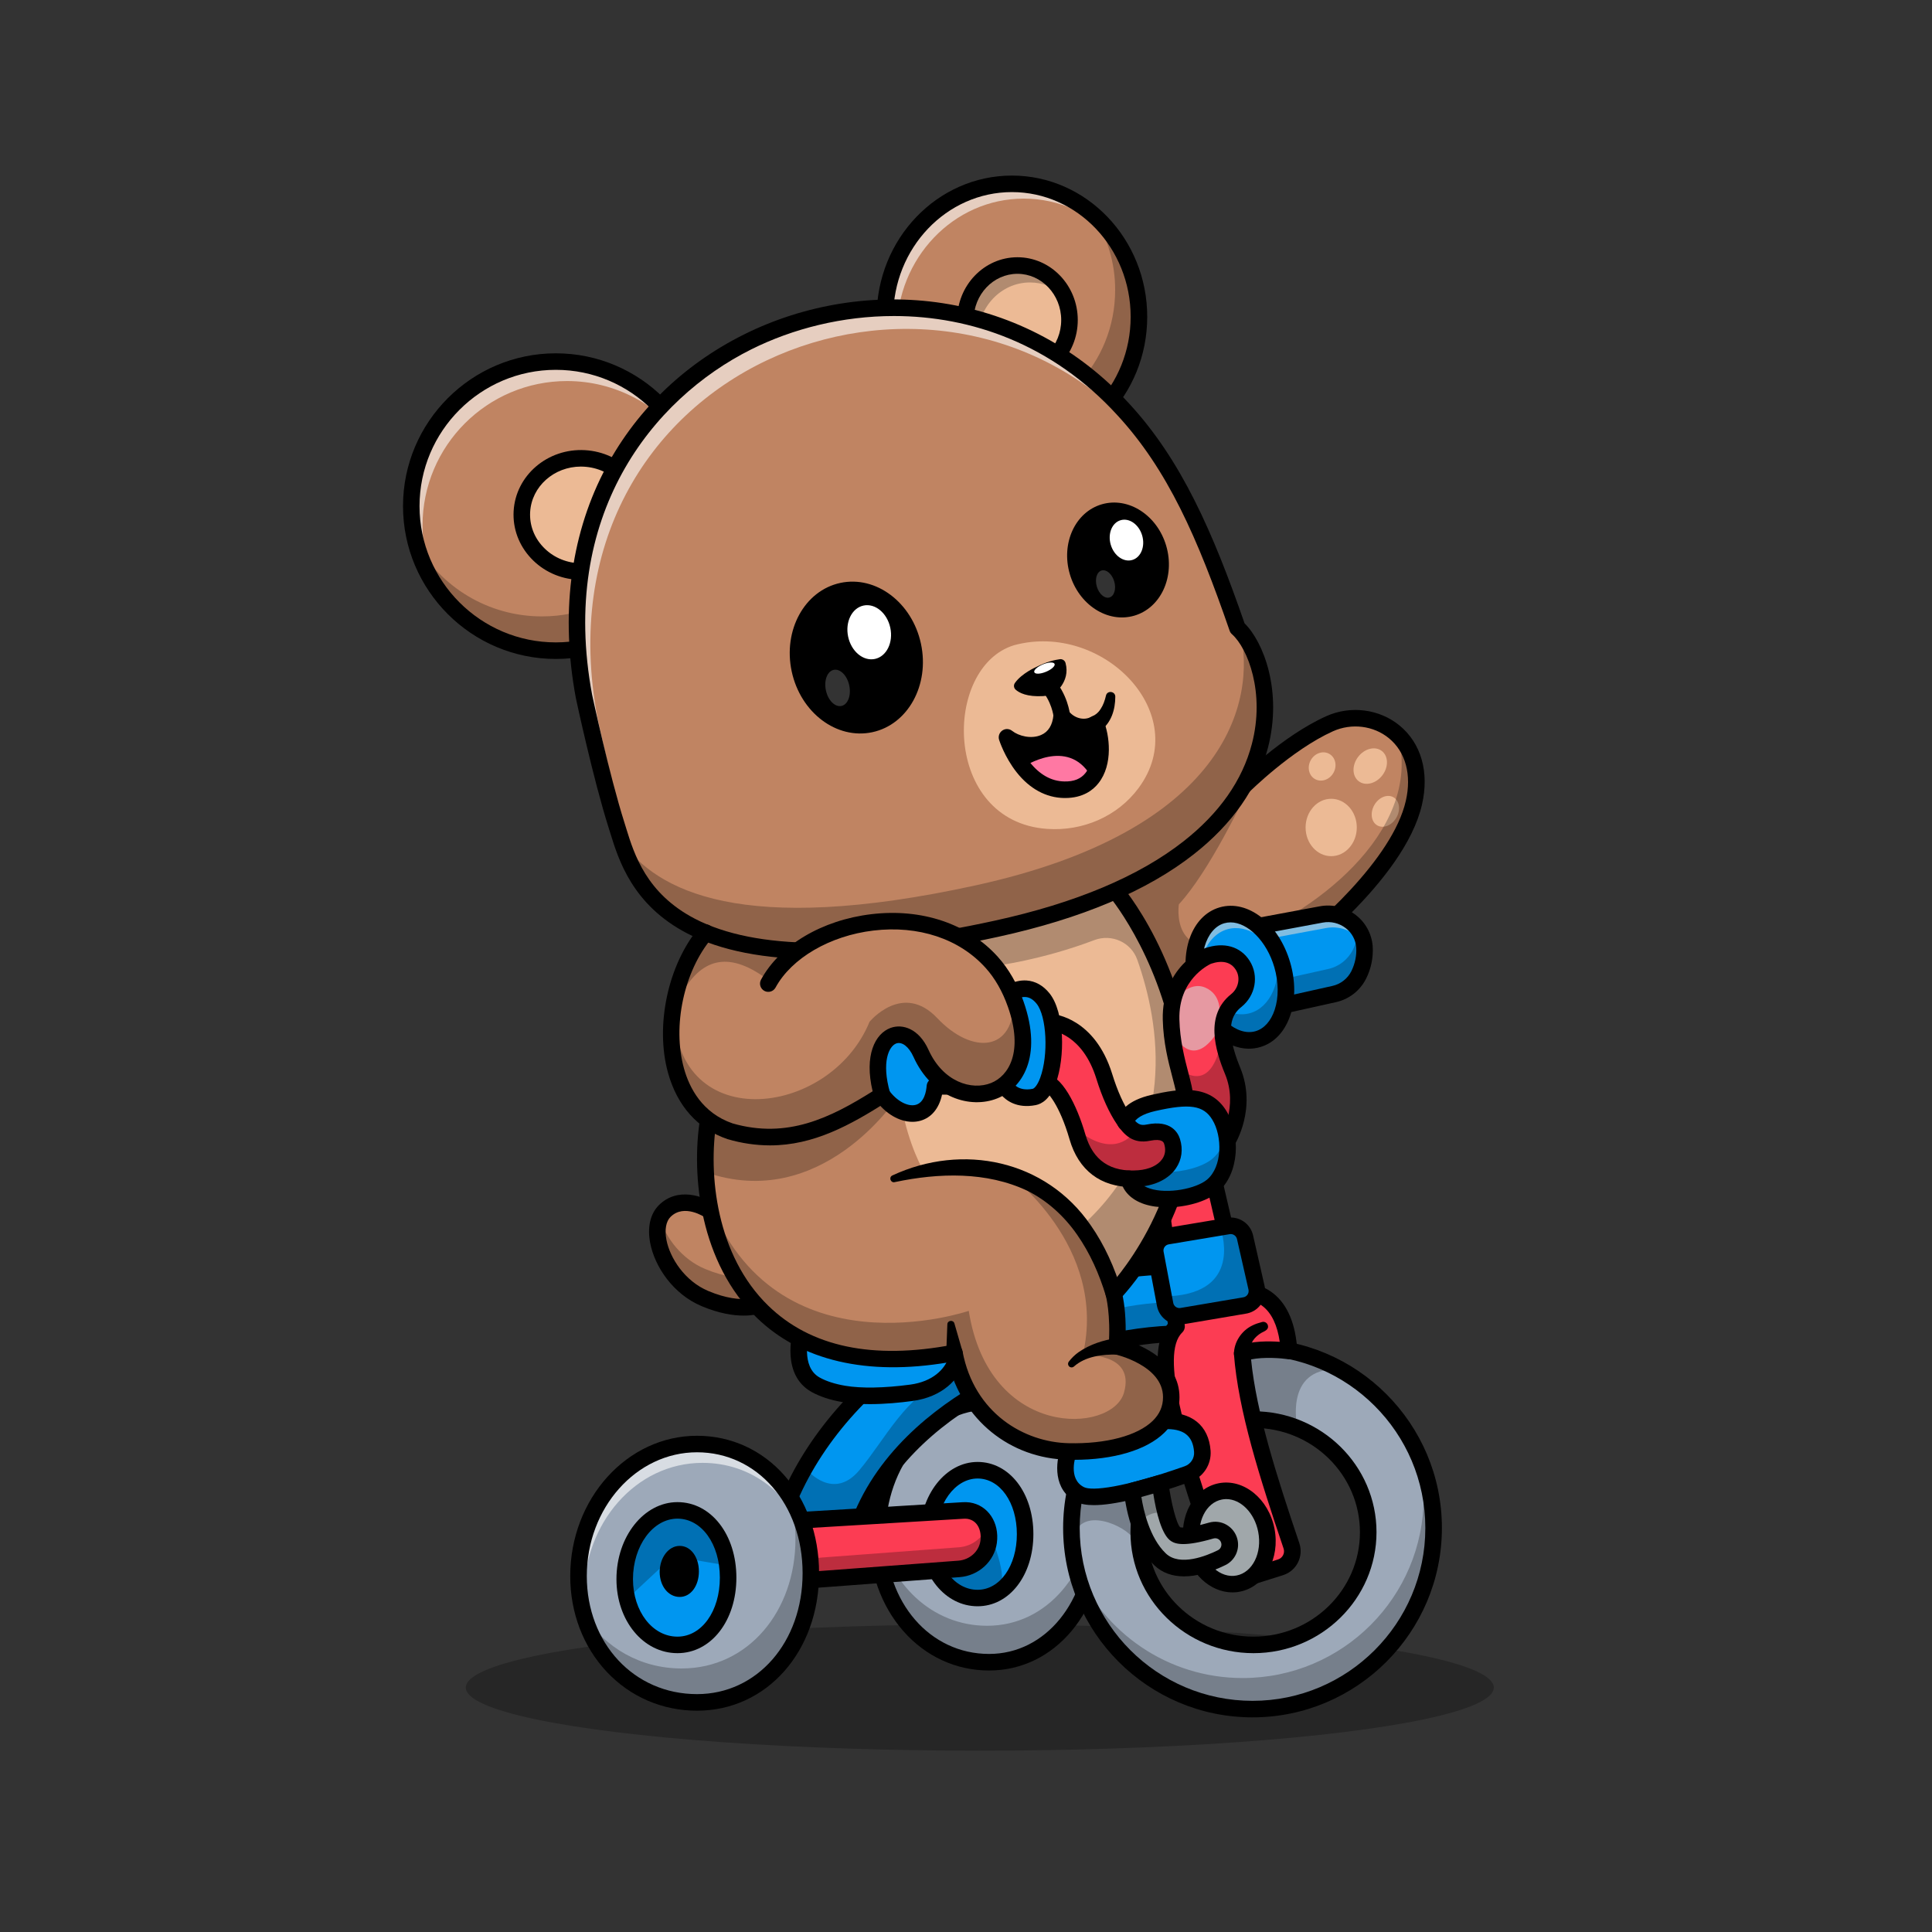 <?xml version="1.0" encoding="utf-8"?>
<!-- Generator: Adobe Illustrator 25.3.0, SVG Export Plug-In . SVG Version: 6.00 Build 0)  -->
<svg version="1.1" id="Layer_1" xmlns="http://www.w3.org/2000/svg" xmlns:xlink="http://www.w3.org/1999/xlink" x="0px" y="0px"
	 viewBox="0 0 4000 4000" style="enable-background:new 0 0 4000 4000;" xml:space="preserve">
<rect x="0" y="0" width="4000" height="4000" fill="#333333" stroke="none"/>
<style type="text/css">
	.st0{opacity:0.25;}
	.st1{fill:#9DA9B9;}
	.st2{fill:#0096F0;}
	.st3{fill:#FC3C53;}
	.st4{opacity:0.6;}
	.st5{fill:#FFFFFF;}
	.st6{fill:#C08462;}
	.st7{fill:#A0A7AA;}
	.st8{fill:#ECBA95;}
	.st9{fill:#D7D7D7;}
	.st10{fill:#FF78A3;}
	.st11{opacity:0.2;}
</style>
<g class="st0">
	<ellipse cx="2028.6" cy="3493.9" rx="1064.2" ry="130.7"/>
</g>
<path class="st1" d="M2270.2,3171.5c0,149.1-91.5,269.9-222.5,269.9s-231.6-114.9-231.6-264s100.6-275.9,231.6-275.9
	S2270.2,3022.4,2270.2,3171.5z"/>
<g class="st0">
	<path d="M2270.3,3171.5c0,149.1-91.6,270-222.5,270s-231.6-114.9-231.6-264c0-6.8,0.2-13.6,0.6-20.2
		c21.4,121.3,112.5,208.7,226.8,208.7c125.7,0,215-111.2,222-251.9C2268.7,3133.1,2270.3,3152.3,2270.3,3171.5z"/>
</g>
<path class="st2" d="M2122.4,3176.2c0,73.1-40.5,132.3-98.4,132.3s-102.4-56.3-102.4-129.4s44.5-135.2,102.4-135.2
	S2122.4,3103.2,2122.4,3176.2z"/>
<path d="M2024,3325.6c-67,0-119.6-64.4-119.6-146.5c0-84,53.6-152.3,119.6-152.3c65.9,0,115.5,64.2,115.5,149.4
	S2089.9,3325.6,2024,3325.6z M2024,3061.1c-47,0-85.3,53-85.3,118.1c0,63,37.5,112.3,85.3,112.3c46.3,0,81.3-49.5,81.3-115.2
	S2070.4,3061.1,2024,3061.1L2024,3061.1z"/>
<path d="M2047.8,3458.6c-68.3,0-131.5-29.1-177.8-81.9c-45.7-52.2-70.9-122.9-70.9-199.2c0-161.6,111.6-293,248.7-293
	c136.6,0,239.6,123.4,239.6,287.1S2184.4,3458.6,2047.8,3458.6z M2047.8,2918.7c-118.3,0-214.5,116.1-214.5,258.7
	c0,140.8,92.2,246.9,214.5,246.9c117.1,0,205.4-108.7,205.4-252.8S2164.8,2918.7,2047.8,2918.7L2047.8,2918.7z"/>
<path class="st2" d="M2424.6,2761.6c-218.6,9.2-540.8,137.9-640.6,378.4c-29.4,43.2-93.7,35.4-124.6,7.5l-28.3-37.1
	c9.8-23.8,21.1-47,33.9-69.4c126.8-223,407.8-404.4,744-419.1l8.3,74.3L2424.6,2761.6z"/>
<g class="st0">
	<path d="M2424.6,2761.6c-218.6,9.2-540.8,137.9-640.6,378.4c-29.4,43.2-93.7,35.4-124.6,7.5l-28.3-37.1c9.8-23.8,21.1-47,33.9-69.4
		l6.5,3c0,0,53.8,64.1,107.6,0s97.9-158.1,181.3-187.2s242.9-150.8,450.9-160.4c2.1-0.1,4.1-0.1,6-0.2L2424.6,2761.6z"/>
</g>
<path d="M1722.6,3187.5c-27.4,0-55.6-10.1-74.7-27.3c-0.8-0.7-1.5-1.5-2.1-2.3l-28.3-37.1c-3.7-4.8-4.5-11.3-2.2-16.9
	c53.4-130.3,158.4-251.4,295.5-341.1c146.1-95.5,318.1-150.1,497.6-158.1c9.5-0.2,17.3,7.3,17.5,16.7c0.2,9.2-6.9,16.9-16,17.5
	c-336.1,14.8-646.6,207.1-759.1,468.9l21.3,27.9c14.8,12.7,38.4,19.5,59.2,17c11.3-1.4,26.9-6.1,37.7-21.1
	c59.7-141.9,186.7-232,282.9-282.7c116.4-61.3,252-99.4,372.1-104.4c9.5-0.2,17.3,7.3,17.5,16.8c0.2,9.1-6.9,16.8-16,17.4
	c-199.8,8.5-526,128.2-625.6,367.8c-0.4,1.1-1,2.1-1.7,3.1c-14.1,20.8-36.4,34-62.9,37.1C1731,3187.2,1726.8,3187.5,1722.6,3187.5z"
	/>
<path class="st3" d="M1645.7,3148.3l347.7-20.9c4-0.3,8-0.2,12,0.3c31.1,4.7,45.5,34.9,41.5,64.6c-4.2,30.7-30.5,53.7-61.4,56
	l-331.9,24.8"/>
<g class="st0">
	<path d="M2046.8,3192.3c-4.1,30.7-30.4,53.7-61.4,56l-332,24.8l-7.8-124.8l2.8-0.1l5,80.1l332-24.8c26.5-2,49.6-19.1,58.3-43.3
		C2047.3,3170.5,2048.4,3181.5,2046.8,3192.3z"/>
</g>
<path d="M1653.5,3290.2c-9.5,0-17.1-7.7-17.1-17.2c0-8.9,6.9-16.4,15.8-17l332-24.8c23.5-1.8,42.7-19.1,45.7-41.2
	c2.6-19.5-4.7-41.9-27.1-45.4c-2.8-0.3-5.6-0.4-8.3-0.2l-347.7,20.9c-9.4,0.8-17.7-6.2-18.5-15.7s6.2-17.7,15.7-18.5
	c0.2,0,0.5,0,0.7,0l347.7-20.9c5.2-0.4,10.4-0.2,15.6,0.5c37.6,5.7,61.6,41.7,55.9,83.8c-5.1,38.1-37.6,67.8-77.1,70.8l-332,24.8
	C1654.4,3290.2,1653.9,3290.2,1653.5,3290.2z"/>
<path class="st1" d="M1678.8,3257.1c0,147.7-97,267.5-235.7,267.5s-245.3-113.9-245.3-261.6s106.6-273.4,245.3-273.4
	S1678.8,3109.4,1678.8,3257.1z"/>
<g class="st4">
	<path class="st5" d="M1671.5,3188.4c-34.6-94-114.3-159.7-217-159.7c-138.8,0-245.3,125.7-245.3,273.4c0,20.5,2.1,41,6.4,61.1
		c-11.9-32.1-17.9-66.1-17.7-100.3c0-147.7,106.6-273.4,245.3-273.4C1559.5,2989.6,1646.5,3074,1671.5,3188.4z"/>
</g>
<g class="st0">
	<path d="M1678.8,3257.1c0,147.7-97,267.5-235.7,267.5c-112,0-203-74.2-233.9-180.6c43.7,67.4,116.8,110.4,202,110.4
		c138.7,0,235.7-119.7,235.7-267.5c0.1-30.8-4.3-61.5-13.1-91C1662.5,3140.8,1678.8,3196.6,1678.8,3257.1z"/>
</g>
<path d="M1443.1,3541.8c-71.9,0-138.3-28.7-187.2-80.8c-48.5-51.8-75.3-122.1-75.3-197.9c0-160.2,117.7-290.5,262.4-290.5
	c144.1,0,252.8,122.4,252.8,284.6S1587.2,3541.8,1443.1,3541.8z M1443.1,3006.8c-125.8,0-228.2,114.9-228.2,256.2
	c0,139.4,98.1,244.5,228.2,244.5c124.6,0,218.6-107.6,218.6-250.4S1567.7,3006.8,1443.1,3006.8L1443.1,3006.8z"/>
<path class="st2" d="M1507.5,3266.3c0,76.9-43.2,139.3-104.9,139.3c-50.2,0-90.9-39.2-104.4-95.1c-3.2-13.4-4.8-27.2-4.8-41.1
	c0-76.9,47.5-142.3,109.2-142.3c52.6,0,91.7,45.2,102.1,106.1C1506.6,3244.2,1507.5,3255.2,1507.5,3266.3z"/>
<g class="st0">
	<path d="M1504.7,3233.2c-4.4,4.3-7,6.8-7,6.8l-104.4-18l-90.5,84.3l-4.6,4.1c-3.2-13.4-4.8-27.2-4.8-41.1
		c0-76.9,47.5-142.3,109.2-142.3C1455.2,3127.1,1494.3,3172.3,1504.7,3233.2z"/>
</g>
<path d="M1402.6,3422.7c-70.8,0-126.3-67.3-126.3-153.3c0-87.9,56.7-159.4,126.3-159.4s122,67.2,122,156.4
	S1472.2,3422.7,1402.6,3422.7z M1402.6,3144.2c-50.8,0-92.1,56.2-92.1,125.2c0,66.8,40.4,119.1,92.1,119.1
	c50,0,87.8-52.5,87.8-122.1S1452.7,3144.2,1402.6,3144.2z"/>
<path d="M1447,3253.5c0,29.2-16.4,52.8-39.8,52.8s-41.4-22.5-41.4-51.7s18-54,41.4-54S1447,3224.3,1447,3253.5z"/>
<path class="st1" d="M2774.2,2835.2c-55.4-30.6-117.7-46.6-181-46.5c-6.3,0-12.5,0.1-18.6,0.5c-198.4,9.7-356.3,173.7-356.3,374.5
	c0,207,167.9,374.9,375,374.9s374.9-167.9,374.9-374.9C2968.1,3022.1,2889.8,2899,2774.2,2835.2z M2595.2,3405.6
	c-131.2,0-237.6-104.4-237.6-233.2s106.4-233.2,237.6-233.2c3.2,0,6.4,0.1,9.5,0.2c28,1.1,55.5,7,81.5,17.5
	c86,35.1,146.5,118.4,146.5,215.5C2832.7,3301.1,2726.4,3405.6,2595.2,3405.6L2595.2,3405.6z"/>
<g class="st0">
	<path d="M2938.7,3017.6c5.9,26.8,8.9,54.2,8.9,81.7c0,207-167.9,374.9-374.9,374.9c-155.3,0-288.4-94.4-345.5-228.9
		c37.3,167.7,187,293.1,366,293.1c207,0,374.9-167.9,374.9-374.9C2968.2,3113.5,2958.2,3063.8,2938.7,3017.6z"/>
</g>
<path d="M2593.2,3555.6c-216.2,0-392.1-175.9-392.1-392.1s175.9-392.1,392.1-392.1s392.1,175.9,392.1,392.1
	S2809.4,3555.6,2593.2,3555.6z M2593.2,2805.8c-197.3,0-357.8,160.5-357.8,357.8s160.5,357.8,357.8,357.8s357.8-160.5,357.8-357.8
	S2790.5,2805.8,2593.2,2805.8z"/>
<path d="M2595.2,3422.7c-140.4,0-254.7-112.3-254.7-250.4s114.2-250.4,254.7-250.4s254.7,112.3,254.7,250.3
	S2735.6,3422.7,2595.2,3422.7z M2595.2,2956.3c-121.6,0-220.4,96.9-220.4,216.1s98.9,216.1,220.4,216.1s220.4-96.9,220.4-216.1
	S2716.8,2956.3,2595.2,2956.3z"/>
<path class="st3" d="M2595.1,3262.8l56.1-17.7c18.4-5.9,28.6-25.5,22.8-44c-0.1-0.2-0.1-0.4-0.2-0.6
	c-49.4-146.2-93.1-283.4-101.9-398.5c36.7-13.9,97-4.9,97-4.9c-9-137.8-101.9-123.1-101.9-123.1l-52-223.3
	c0,0-119.5,22.9-115.6,27.1s36.6,268.5,36.6,268.5c-58.5,55.9,9.2,250.3,69.7,436.8"/>
<path class="st2" d="M1658.2,2759.7c0,0-22.2,77.9,30.4,107.2c17.5,9.8,38.5,15.6,58.6,19.1c42.4,7.3,97,3.4,139.6-2.4
	c54.6-7.3,84-39.1,92.9-66.6c14.8-45.6-123.3-84.7-123.3-84.7"/>
<path d="M1800.8,2907.1c-19.4,0-38.8-1.2-56.5-4.2c-25.3-4.3-46.8-11.4-64-21c-63.7-35.6-39.5-123.2-38.5-126.9
	c2.6-9.1,12.1-14.4,21.2-11.8c9.1,2.6,14.4,12.1,11.8,21.2l0,0c-0.2,0.6-17.8,65.3,22.2,87.6c13.8,7.7,31.7,13.5,53.1,17.1
	c32.9,5.6,80.7,4.8,134.4-2.4c47.1-6.3,71.6-32.5,78.9-54.9c0.3-0.8,0.8-2.4-1-5.7c-11.2-21-71.4-46.1-110.7-57.2
	c-9.2-2.4-14.7-11.7-12.3-20.9c2.4-9.2,11.7-14.7,20.9-12.3c0.3,0.1,0.5,0.1,0.8,0.2c18.1,5.1,109.5,32.8,131.5,74.1
	c5.7,10.6,6.8,21.8,3.4,32.4c-10.5,32.3-44,69.8-106.9,78.2C1864,2904,1832.3,2907.1,1800.8,2907.1z"/>
<path d="M2595.1,3279.9c-9.5,0-17.1-7.7-17.1-17.2c0-7.5,4.8-14.1,12-16.3l56-17.7c9.4-3,14.6-13,11.6-22.4c0-0.1-0.1-0.2-0.1-0.3
	c-49.1-145.3-93.8-285.4-102.8-402.6c-0.6-7.6,3.9-14.6,11-17.3c26.1-9.9,61.4-9.6,83.9-8c-5-34.2-16.6-58.8-34.6-73.2
	c-21.4-17.1-45.2-13.9-45.5-13.9c-8.9,1.4-17.3-4.3-19.4-13l-48.1-207.3c-32.9,6.5-66.1,13.6-83.2,18c5.1,27.9,14.1,93.8,34.1,255.6
	c0.7,5.4-1.3,10.7-5.2,14.5c-47.5,45.4,11.9,227.8,64.3,388.7l9.9,30.4c2.9,9-2,18.7-11,21.6s-18.7-2-21.6-11l0,0l-9.9-30.4
	c-58.8-180.6-114.5-351.5-61.5-417.4c-11.7-94.5-30.5-240.1-34.5-256.5c-1.5-3.8-1.7-8.1-0.4-12c3.6-10.9,4.8-14.5,128.7-38.3
	c9-1.7,17.8,4,19.9,12.9l48.9,209.8c20.4,1.2,40,8.7,56,21.4c29.3,23.4,45.9,63.1,49.5,118c0.6,9.4-6.5,17.6-16,18.2
	c-1.2,0.1-2.4,0-3.6-0.2c-13.4-2-49.5-5-76.2,0.5c11,110.6,53.5,243.1,99.9,380.4c9.2,27.3-5.4,56.8-32.7,66
	c-0.3,0.1-0.6,0.2-0.9,0.3l-56.1,17.7C2598.6,3279.7,2596.8,3279.9,2595.1,3279.9z M2386.7,2489.5L2386.7,2489.5z M2386.7,2489.5
	L2386.7,2489.5L2386.7,2489.5L2386.7,2489.5z M2385,2487.2c0.5,0.8,1.1,1.5,1.7,2.2C2386,2488.8,2385.4,2488,2385,2487.2
	L2385,2487.2z"/>
<path class="st6" d="M1470.7,2507.2c0,0-55.4-38.8-94.5,0s-0.3,146.4,83.8,181.5s125.8,8.2,125.8,8.2"/>
<g class="st0">
	<path d="M1585.8,2696.9c0,0-41.6,26.9-125.8-8.2c-75-31.2-114-120.1-93.8-166.6c12.3,41.1,45.6,85.1,93.8,105.2
		c41.8,17.4,73.2,19.6,94,17.3L1585.8,2696.9z"/>
</g>
<path class="st2" d="M2212.1,3005.1c0,0-24.5,64.8,24.5,89.3c37.6,18.8,165.1-22.4,221.8-42.5c19.7-7,32.3-26.2,30.8-47.1
	c-2.1-29.6-17.5-65.7-80.2-63"/>
<ellipse transform="matrix(0.982 -0.191 0.191 0.982 -559.791 543.133)" class="st7" cx="2545.1" cy="3183.2" rx="78.2" ry="97.2"/>
<path d="M2551.6,3296.9c-46.2,0-89.3-39.8-100.1-95.6c-12-61.9,20.2-120.4,71.8-130.4s103.4,32.2,115.4,94.1l0,0
	c12,61.9-20.2,120.4-71.8,130.4C2561.8,3296.5,2556.7,3296.9,2551.6,3296.9z M2538.8,3103.7c-3,0-6,0.3-9,0.9
	c-33.1,6.4-53.1,46.9-44.7,90.3s42.1,73.5,75.2,67s53.1-46.9,44.7-90.3C2597.4,3132.1,2568.8,3103.7,2538.8,3103.7z"/>
<path d="M2264.8,3116.2c-15.3,0-27.3-2.2-35.9-6.5c-49.6-24.8-43.2-83.2-32.8-110.7c3.6-8.7,13.6-12.9,22.4-9.3
	c8.3,3.4,12.6,12.8,9.7,21.3c-0.8,2.2-18.3,50.8,16.1,68c16.4,8.2,80.8,1.7,208.5-43.3c12.4-4.4,20.4-16.6,19.4-29.7
	c-2.5-33.9-22.2-48.8-62.4-47.1c-9.5,0.2-17.3-7.3-17.5-16.7c-0.2-9.2,6.9-16.9,16-17.5c58.5-2.5,94.2,26.2,98.1,78.9
	c2,28.5-15.2,54.9-42.2,64.5C2373.4,3100.1,2306.7,3116.2,2264.8,3116.2z"/>
<path d="M1539.6,2723.8c-22.2,0-51-4.6-86.1-19.2c-61.5-25.6-98.2-84-107.2-130.4c-6.5-33.1-0.1-61.2,17.9-79.1
	c39-38.7,93.2-18.1,116.4-1.9c7.7,5.5,9.5,16.2,4,23.9c-5.4,7.6-15.9,9.4-23.6,4.2c-1.8-1.3-44.3-30-72.7-1.9
	c-9.5,9.4-12.6,27-8.4,48.2c7.1,36.3,37.3,84.7,86.8,105.4c73.3,30.6,109.7,9.6,110.1,9.4c7.9-5.1,18.4-2.8,23.5,5.1
	c0,0,0,0.1,0.1,0.1c5.1,8,2.8,18.6-5.2,23.8C1593.9,2712.1,1575.1,2723.8,1539.6,2723.8z"/>
<path class="st6" d="M2927.4,1662c-31,135.4-210.7,284.9-280.7,336c-70,51.1-206.6,137.7-234.7,118.8S2284.1,1924,2278.7,1892
	s69.6-135.4,76.2-138.7l219.1-125.1c0,0,8.6-8.6,23.1-21.7c32.3-29,93.9-80.2,155.8-108.1c48.7-22,105.1-11.8,141.6,23.8l0,0
	C2925,1552.3,2941.5,1600.1,2927.4,1662z"/>
<ellipse transform="matrix(0.5 -0.866 0.866 0.5 -20.523 3323.878)" class="st8" cx="2868.3" cy="1679.7" rx="33.6" ry="26.3"/>
<g class="st0">
	<path d="M2927.4,1662c-31,135.4-210.7,284.9-280.7,336c-70,51.1-206.6,137.7-234.7,118.8S2284.1,1924,2278.7,1892
		s69.6-135.4,76.2-138.7l219.1-125.1c0,0,8.6-8.6,23.1-21.7c-24.4,53-94.3,198.4-156.4,265.8c0,0-19.1,123.9,122.6,75.3
		s384.7-220,331.2-425.3C2925,1552.3,2941.5,1600.1,2927.4,1662z"/>
</g>
<path d="M2422.5,2136.6c-9.3,0-15.4-2.5-20.1-5.7c-32.4-21.8-134.1-198.3-140.6-236.1c-7-40.7,72.5-150.4,85.4-156.9
	c8.5-4.2,18.8-0.8,23,7.6c3.7,7.5,1.6,16.5-5.2,21.5c-16.1,15.9-72.8,102.8-69.5,122c4.7,27.3,100.4,194.9,125.4,213.1
	c18.9,4.8,114.6-44.3,215.6-118c89-65,246.8-206.7,274.1-326c12.4-54-0.4-101.3-35-129.7c-31.8-26.1-77.3-31.7-115.8-14.4
	c-85.7,38.6-172.9,125.4-173.8,126.3c-6.7,6.7-17.6,6.6-24.2-0.1c-6.6-6.7-6.6-17.4,0-24.1c3.7-3.7,92.4-92.1,184-133.3
	c50.3-22.6,109.7-15.1,151.6,19.1c45,36.9,62.1,96.6,46.7,163.8c-36.4,159-261.7,327.3-287.3,346c-33.3,24.3-86.3,59.9-134.9,86.8
	C2469,2127.9,2440,2136.6,2422.5,2136.6z"/>
<path class="st6" d="M2425,2892.6c0,80.7-104,115-212.9,112.5s-211.6-74.6-236.1-204.3c-341.7,65.1-480.2-126.6-509.7-318.1
	c0-0.1,0-0.1,0-0.1c-8.4-54.3-8.3-109.6,0.1-163.9c0,0,3.4-32.1,19.6-79.7c50.8-149.3,227.5-451.8,819.9-398.9
	c0,0,133.7,152.5,153.3,407.2c17.3,224.9-115.5,388.6-146.8,423.8c-4.2,4.7-6.5,7.1-6.5,7.1s11.4,40.8,6.5,109.3
	C2312.4,2787.4,2425,2811.9,2425,2892.6z"/>
<g class="st0">
	<path d="M1856.3,2273.9c0,0-155.8,237.2-395.7,152.9c-1.8-36.1,0.1-72.3,5.7-108c0,0,3.4-32.1,19.6-79.7c111.6-4.8,258.8-7,267.7-7
		L1856.3,2273.9z"/>
</g>
<path class="st8" d="M2308.1,2661.7c-0.7,0.6-1.5,1.2-2.2,1.8c-74.7-149.9-164.7-280.7-393.7-239.2c0,0-122-199.6-5.5-499.3
	c50.8-130.9,135.9-160.5,215.5-152.3c102.8,10.5,196.7,84,196.7,84s4,5.6,10.6,15.8c5.7,8.7,13.4,20.8,22.2,35.6
	c40.7,68.3,106.6,195.1,120.1,319.6C2491.4,2408.8,2389.3,2596.5,2308.1,2661.7z"/>
<g class="st0">
	<path d="M2308.1,2661.7L2239,2539c204-184.4,161.6-422.2,115.6-552c-12.8-36.2-53.1-54.2-89-40.6
		c-109.5,41.6-205.9,53.4-205.9,53.4l-83.7-74.9c0,0,13.5-111.3,33-121.1c7.2-3.6,53-16,113.2-31.3c102.8,10.5,196.7,84,196.7,84
		s4,5.6,10.6,15.8l6.1,9.4c4.6,7.3,10.1,16.1,16,26.1c40.7,68.3,106.6,195.1,120.1,319.6C2491.4,2408.8,2389.3,2596.5,2308.1,2661.7
		z"/>
</g>
<g class="st0">
	<path d="M2335.6,1881.8l-6.1-9.4C2331.3,1875.1,2333.3,1878.3,2335.6,1881.8z"/>
</g>
<path d="M2223.3,3022.4c-3.8,0-7.7,0-11.6-0.1c-121.4-2.7-219.5-83-248.9-201.6c-167.6,28.4-304.3-3.5-396.1-92.6
	c-116.8-113.4-136.2-292.5-117.3-411.6c1.2-10.6,18.6-146,130.8-274.4c67.1-76.8,154.2-134.8,259-172.6
	c129.9-46.8,287.4-62.4,468.1-46.3c4.4,0.4,8.5,2.5,11.4,5.8c5.6,6.4,137.7,159.7,157.5,417.2c18,234.1-119.4,401.3-151.7,437.2
	c3,15,7.6,46.7,5.7,91.4c33.1,10.3,111.8,42.7,111.8,118.1c0,28.4-10.6,53.1-31.6,73.6C2373.8,3002.1,2306,3022.4,2223.3,3022.4z
	 M1976,2783.7c8.3,0,15.3,5.9,16.8,14c24.3,128.6,127.8,188.3,219.7,190.3c77.6,1.8,142.6-15.6,174.1-46.3
	c14.3-14,21.3-30,21.3-49.1c0-65.9-98.1-88.3-99.1-88.5c-8.3-1.8-14-9.5-13.4-18c4.6-64.2-5.8-103.1-5.9-103.5
	c-1.6-5.9,0-12.2,4.3-16.6c1.7-1.7,167.2-174,148.5-417.5c-16.9-220.1-122.4-363.7-144.9-392c-309.4-26.2-547.8,45.2-689.9,206.6
	c-108.1,122.8-123.7,256.1-123.9,257.4c0,0.3-0.1,0.6-0.1,0.9c-17.7,111-0.3,277.7,107.3,382.1c87.6,85.1,216.2,112.2,382.2,80.6
	C1973.9,2783.9,1974.9,2783.8,1976,2783.7z"/>
<path class="st2" d="M2606.1,1917.4l129.6-24.1c43.6-8.1,86,22.8,89.3,67c1.4,19-2.6,39.3-11.9,58.1c-10.2,20.2-29,34.8-51.1,39.6
	l-121.7,27.2"/>
<g class="st4">
	<path class="st9" d="M2824.7,1956.6c-15.6-26-47.1-41.2-79.2-35.2l-129.7,24.1l28.3,138.8l-3.9,0.9l-34.3-167.8l129.7-24.1
		C2778.1,1885.4,2819.3,1914.3,2824.7,1956.6z"/>
</g>
<g class="st0">
	<path d="M2813.1,2018.4c-10.2,20.2-28.9,34.8-51.1,39.6l-121.7,27.2l-10.7-52.2l120.2-26.8c22.1-4.8,40.9-19.4,51.1-39.6
		c6.5-13,10.5-27.2,11.7-41.7c7.2,10.5,11.5,22.7,12.4,35.4C2826.4,1979.3,2822.4,1999.6,2813.1,2018.4z"/>
</g>
<path d="M2640.3,2102.4c-9.5,0-17.1-7.7-17.1-17.2c0-8,5.6-14.9,13.4-16.7l121.7-27.2c17.1-3.7,31.6-14.9,39.5-30.5
	c7.7-15.6,11.3-33.1,10.1-49.3c-1.2-15.8-9.1-30.4-21.8-40c-13.4-10.3-30.6-14.5-47.3-11.4l-129.6,24.1c-9.3,1.7-18.2-4.4-20-13.7
	c-1.7-9.3,4.4-18.2,13.7-20l129.6-24.1c26.3-4.9,53.3,1.7,74.5,18c20.3,15.6,33,39.1,35,64.7c1.5,23.1-3.2,46.3-13.6,67
	c-12.4,24.9-35.5,42.9-62.7,48.8l-121.7,27C2642.8,2102.2,2641.5,2102.3,2640.3,2102.4z"/>
<ellipse transform="matrix(0.961 -0.278 0.278 0.961 -461.306 793.391)" class="st2" cx="2567.1" cy="2023.4" rx="91.3" ry="133.5"/>
<g class="st4">
	<path class="st9" d="M2654.6,1997.4c-25.5-53.6-72.3-85.3-113.7-73.4c-48.4,14-71.1,82.8-50.6,153.6c0.1,0.1,0.1,0.4,0.1,0.5
		c-4.5-9.5-8.3-19.3-11.2-29.4c-20.5-70.8,2.2-139.6,50.6-153.6S2634.1,1926.9,2654.6,1997.4z"/>
</g>
<g class="st0">
	<path d="M2604.2,2151.5c-48.5,14-104.4-32-124.9-102.8c-2.6-9-4.6-18.2-5.8-27.5c25.2,55.3,73,88.5,115,76.3s64.8-65.8,56.5-126
		c3.9,8.6,7.2,17.4,9.8,26.5C2675.3,2068.7,2652.6,2137.4,2604.2,2151.5z"/>
</g>
<path d="M2585.9,2171.2c-51.4,0-102.6-47.2-123-117.8c-23.5-81.1,3.9-157.9,62.3-174.8s122.6,33.4,146.1,114.5l0,0
	c10.9,37.5,11,76,0.4,108.2c-11.4,34.5-33.6,58.2-62.7,66.6C2601.4,2170.1,2593.7,2171.2,2585.9,2171.2z M2547.7,1909.7
	c-4.4,0-8.8,0.6-13,1.8c-38.6,11.2-56.5,71.8-38.9,132.4c17.5,60.6,65,102.3,103.6,91.1c17.8-5.2,31.9-20.9,39.7-44.4
	c8.5-25.8,8.2-57-0.7-88l0,0C2622.7,1948.7,2583.4,1909.7,2547.7,1909.7z"/>
<path class="st3" d="M2552.2,2217.3c31.8,77.1-11.2,145.2-11.2,145.2l-92.8-64.5c12.2-15.9,2.7-44.6-7.6-85.2
	c-7.2-28.3-14.9-62.5-15.9-101.9c-2.4-97.9,76.1-131.5,76.1-131.5c35.8-12.5,60-0.2,72.3,19.3c15,23.8,8.4,55.4-13.6,72.9
	c-19,15.1-27.9,35.1-28.2,60.3C2531.1,2155.7,2538.5,2184,2552.2,2217.3z"/>
<g class="st4">
	<path class="st9" d="M2432.9,2070.6c0,0,28.7-41,63-25.7s28.8,53.2,28.8,53.2l0.3,30.6c0,0-45.6,91.1-92.1,17.7"/>
</g>
<g class="st0">
	<path d="M2541.1,2362.6l-92.8-64.5c12.2-15.9,2.7-44.6-7.6-85.2c80.6,59.9,90.5-77.2,90.8-80.8c-0.2,23.7,7.1,52,20.9,85.3
		C2584,2294.4,2541.1,2362.6,2541.1,2362.6z"/>
</g>
<path d="M2541.1,2379.7c-9.5,0-17.1-7.7-17.1-17.1c0-3.2,0.9-6.3,2.6-9.1l0,0c0.4-0.6,37.7-62.1,9.8-129.6
	c-20.8-50.3-42-122.1,12.5-165.6c15.5-12.3,19.8-34.5,9.7-50.4c-10.2-16.2-28-20.5-51.5-12.5c-6.4,3-67.3,33.4-65.3,115.1
	c1.1,43.6,10.8,80.8,18.6,110.7c9.7,37.2,17.4,66.5,1.3,87.3c-5.9,7.4-16.7,8.5-24.1,2.6c-7.2-5.8-8.5-16.2-3-23.6
	c5.8-7.5-0.6-31.9-7.4-57.7c-8.3-31.6-18.6-71-19.8-118.6c-2.7-108.2,82.9-146.1,86.5-147.7c0.4-0.2,0.8-0.3,1.1-0.4
	c38.9-13.5,73.5-3.7,92.4,26.4c19.5,31,12,72-17.4,95.4c-18.9,15.1-36.3,43.1-2.2,125.8c34.8,84.3-10.5,157.8-12.5,160.9
	C2552.4,2376.7,2546.9,2379.7,2541.1,2379.7z"/>
<path class="st2" d="M2330.1,2323.2c2.8-11.8,14.5-29.9,58.1-39.8c68.5-15.5,110.9-15.5,136.2,25.7s24.5,113.8-14.7,146.4
	s-158.3,44.8-172.9-15.1L2330.1,2323.2z"/>
<g class="st0">
	<path d="M2509.8,2455.5c-39.1,32.6-158.3,44.8-172.9-15.1l-6.7-117.1c0.6-2.6,1.6-5.1,2.8-7.5l3.9,68.4
		c14.6,60,133.8,47.7,172.9,15.1c15.3-12.7,24.8-31.6,29-52.2C2546.6,2385.8,2538.6,2431.5,2509.8,2455.5z"/>
</g>
<path class="st3" d="M2358.1,2440c-51.4,4.1-106-12.7-127.2-85.9c-2-6.7-4-13.2-6-19.3l0,0c-20.4-61-46.2-94.6-63.2-94.6l16.6-123.4
	c0,0,75.1,5.6,108.1,112c13.3,42.9,28,71.4,40.8,90.2c7.3,10.7,14.2,18.7,22.8,23.2c7.5,4,16.4,5.2,27.6,2.9
	c19.2-3.9,42.4-3.5,49.1,18.2C2438.8,2402.4,2409.5,2435.9,2358.1,2440z"/>
<path d="M2343.9,2457.7c-65.2,0-110.9-34.6-129.5-98.8c-20.9-72.2-46.2-99.5-53.3-101.6c-9.5-0.3-16.9-8.2-16.6-17.7
	c0.3-9.2,7.8-16.5,17-16.6c36.2,0,68.1,65.2,85.8,126.3c15.5,53.3,52.2,78.1,109.4,73.6c22.8-1.8,40.9-10.4,49.8-23.5
	c6.1-9,7.4-19.5,3.8-31c-0.9-2.9-3.6-11.8-29.4-6.6c-34.9,7.1-53.3-11.8-67.9-33.3c-16.6-24.3-31-56.2-43-94.8
	c-28.8-92.9-90.6-99.8-93.2-100c-9.4-0.7-16.5-9-15.7-18.4s9-16.5,18.4-15.7c3.5,0.3,87.1,7.8,123.2,124
	c10.9,35.3,23.9,64.1,38.6,85.6c13,19.1,19.9,21.6,32.8,19c50.6-10.3,65,17.5,68.9,29.9c6.7,21.4,3.8,42.8-8.1,60.4
	c-14.7,21.8-42.2,35.8-75.4,38.4C2354.2,2457.5,2349,2457.7,2343.9,2457.7z"/>
<path d="M2416,2499.7c-16.7,0-32.8-2.1-46.5-6.6c-26.6-8.8-43.7-25.6-49.3-48.6c-2.2-9.2,3.4-18.5,12.6-20.7s18.5,3.4,20.7,12.6
	c2.7,11.1,11.7,19.2,26.8,24.2c37.3,12.3,96.4,0.3,118.6-18.2c32-26.7,32.2-89.8,11-124.3c-18.2-29.7-46.8-34-117.8-17.9
	c-25.7,5.8-42.6,15.9-45.2,27c-2,9.2-11.1,15.1-20.4,13.1c-9.2-2-15.1-11.1-13.1-20.4c0-0.2,0.1-0.4,0.1-0.6
	c4.1-17.6,19.8-41,71-52.6c59.6-13.5,120.6-22,154.6,33.4c29.4,47.8,27.8,130.1-18.3,168.5C2497.3,2488.1,2455,2499.7,2416,2499.7z"
	/>
<g class="st0">
	<path d="M2358.1,2440c-51.4,4.1-106-12.7-127.2-85.9c-2-6.7-4-13.2-6-19.3c73.3,61.6,112.7,24.7,125,7.4c7.5,4,16.4,5.2,27.6,2.9
		c19.2-3.9,42.4-3.5,49.1,18.2C2438.8,2402.4,2409.5,2435.9,2358.1,2440z"/>
</g>
<path class="st2" d="M1826.4,2267.1c36.4,51.4,103.2,56.7,109.3-18h145.6c0,0,15.9,30.6,59.9,22s55.1-158.1,18.4-203.8
	s-84.4,0-84.4,0s-211.6,52.1-215.3,52.1s-45.3,8.6-50.2,23.2s-20.8,41.6-20.8,47.7s12.2,20.3,12.2,20.3"/>
<path d="M1889.1,2322.6c-27.1,0-56.3-16.9-76.6-45.6c-5.6-7.6-3.9-18.4,3.7-23.9c7.6-5.6,18.4-3.9,23.9,3.7c0.1,0.1,0.2,0.3,0.3,0.4
	c15.7,22.1,39.2,34.8,55.8,30.2c17.1-4.7,21.4-26.9,22.4-39.7c0.7-8.9,8.2-15.7,17.1-15.7h145.6c6.4,0,12.2,3.6,15.2,9.2
	c1,1.7,11.8,18.9,41.5,13.1c2.9-0.6,9.5-6.1,15.7-23c17.3-47.1,13.4-127.3-7.5-153.2c-7-8.7-14.5-13.3-22.9-13.9
	c-15.3-1-31.4,10.9-36.4,15.6c-2.2,2-4.8,3.5-7.7,4.2c-213.7,52.6-216.7,52.6-219.4,52.6c0.4,0,0.8,0,1.2,0
	c-8.4,1-30.4,7.6-35.4,12.7c-2.7,7.8-7.4,17.2-11.9,26.3c-2.2,4.4-5.1,10.4-6.8,14.3c2.2,3.4,4.6,6.6,7.2,9.7
	c6.2,7.2,5.4,18-1.8,24.1s-18,5.4-24.1-1.8c-16.4-19-16.4-28.4-16.4-31.5c0-6.9,3.4-14.2,11.2-30c4-8.1,8.6-17.4,10.5-23.1
	c9.5-28.5,65.9-35,66.4-35c-0.8,0-1.6,0-2.5,0.2c8.5-1.5,128.4-30.8,209.6-50.8c8.8-7.3,31.5-23.4,58.4-21.7
	c18.1,1.2,34.5,10.4,47.5,26.6c31.4,39.2,32.7,132.4,12.9,186.5c-12,32.8-29.1,42.5-41.4,44.9c-39.5,7.7-61.8-10-71.9-21.7h-122.1
	c-6.1,28.5-22.1,47.9-45.2,54.2C1899.9,2321.9,1894.5,2322.6,1889.1,2322.6z"/>
<path class="st6" d="M1484.3,1907.1c-4.9,8.1-47.7,50.9-47.7,50.9s-11,84.4,47.7,102.8c58.7,18.3,117.4,77.1,150.5,28.1
	s75.8-45.3,47.7-105.2s-74.6-85.6-82-88.1"/>
<ellipse class="st6" cx="2095.1" cy="655.9" rx="262.9" ry="275.3"/>
<g class="st0">
	<path d="M2358.1,655.9c0,152.1-117.7,275.3-263,275.3c-89,0-167.7-46.3-215.3-117.3c45.3,38.7,103,61.8,166,61.8
		c145.2,0,263-123.3,263-275.3c0.2-56.3-16.5-111.4-47.8-158.1C2320.2,492.8,2358.1,569.7,2358.1,655.9z"/>
</g>
<g class="st4">
	<path class="st5" d="M2308.5,495c-47.8-51.7-114.8-83.8-188.9-83.8c-145.2,0-262.9,123.3-262.9,275.3c0,60,18.3,115.5,49.4,160.7
		c-45.8-49.5-73.8-117-73.8-191.3c0-152,117.7-275.3,262.9-275.3C2182.9,380.6,2260.7,425.7,2308.5,495z"/>
</g>
<ellipse class="st8" cx="2106.5" cy="662.6" rx="107.8" ry="112.8"/>
<g class="st0">
	<path d="M2202.9,612.3c-19.2-17.7-44.3-27.5-70.4-27.5c-59.6,0-107.8,50.5-107.8,112.8c0,17.4,3.8,34.6,11.3,50.3
		c-22.9-20.6-37.4-51.2-37.4-85.3c0-62.3,48.2-112.8,107.8-112.8C2148.7,549.8,2185.3,575.2,2202.9,612.3z"/>
</g>
<path d="M2095.1,948.3c-154.4,0-280.1-131.2-280.1-292.4s125.6-292.4,280.1-292.4s280.1,131.2,280.1,292.4
	S2249.5,948.3,2095.1,948.3z M2095.1,397.7c-135.5,0-245.8,115.8-245.8,258.2s110.3,258.2,245.8,258.2s245.8-115.8,245.8-258.2
	S2230.6,397.7,2095.1,397.7L2095.1,397.7z"/>
<path d="M2106.5,792.6c-68.9,0-124.9-58.3-124.9-130s56-130,124.9-130c68.9,0,124.9,58.3,124.9,130S2175.3,792.6,2106.5,792.6z
	 M2106.5,566.9c-50,0-90.7,42.9-90.7,95.7s40.7,95.7,90.7,95.7s90.6-42.9,90.6-95.7S2156.4,566.9,2106.5,566.9z"/>
<circle class="st6" cx="1150.8" cy="1047.9" r="299.3"/>
<g class="st0">
	<path d="M1450.2,1047.9c0,165.3-134,299.3-299.3,299.3c-139,0-255.8-94.7-289.5-223.1c51.4,90.8,148.8,152.1,260.6,152.1
		c165.3,0,299.3-134,299.3-299.3c0-25.7-3.3-51.3-9.8-76.2C1436.9,945.6,1450.2,996.3,1450.2,1047.9z"/>
</g>
<g class="st4">
	<path class="st5" d="M1421.3,919.5c-55.7-81.7-148.3-130.6-247.2-130.6c-165.3,0-299.3,134-299.3,299.3
		c-0.1,44.4,9.8,88.3,28.9,128.4c-34-49.7-52.2-108.5-52.1-168.8c0-165.3,134-299.3,299.3-299.3
		C1270.2,748.5,1373.2,818.4,1421.3,919.5z"/>
</g>
<path d="M1150.8,1364.3c-174.5,0-316.4-142-316.4-316.4s142-316.4,316.4-316.4s316.4,141.9,316.4,316.4S1325.3,1364.3,1150.8,1364.3
	z M1150.8,765.7c-155.6,0-282.2,126.6-282.2,282.2S995.3,1330,1150.8,1330s282.2-126.6,282.2-282.1S1306.4,765.7,1150.8,765.7
	L1150.8,765.7z"/>
<ellipse transform="matrix(5.599749e-02 -0.998 0.998 5.599749e-02 71.432 2207.758)" class="st8" cx="1203.2" cy="1066.1" rx="117.3" ry="123.1"/>
<path d="M1204.2,1200.6c-2.7,0-5.5-0.1-8.3-0.2c-37.2-2.1-71.5-17.9-96.5-44.6c-25.2-26.9-38-61.5-36-97.5
	c4.2-74,70.3-130.6,147.6-126.3c37.2,2.1,71.5,17.9,96.5,44.6c25.2,26.9,38,61.5,36,97.5C1339.4,1145.3,1277.8,1200.6,1204.2,1200.6
	z M1202.7,966c-55.6,0-102.1,41.1-105.1,94.2c-1.5,26.6,8,52.2,26.8,72.1c19,20.2,45,32.2,73.5,33.8c58.4,3.3,108.3-38.9,111.4-94
	c1.5-26.6-8-52.2-26.8-72.1c-19-20.2-45-32.2-73.5-33.8C1206.9,966,1204.8,966,1202.7,966z"/>
<path class="st6" d="M2562,1300.2c84.8,75.3,169.6,476.8-499.1,622.8c-697.4,152.2-753.6-110.9-786.2-213.7s-67.7-267.8-67.7-267.8
	C1074.5,720,1906.3,389.7,2325.3,847.2C2434.8,965.5,2498.9,1117.2,2562,1300.2z"/>
<g class="st4">
	<path class="st5" d="M2325.3,847.2c38,41,70.5,86.1,99.4,135.1c-21.5-32.2-45.5-62.6-71.7-91.1
		C1934,433.7,1102.2,764,1236.8,1485.4c0,0,35,165,67.7,267.8c7.3,23,15.8,54.1,32.4,86.8c-36.6-47.4-49.6-97.5-60.2-130.8
		c-32.6-102.8-67.7-267.8-67.7-267.8C1074.5,720,1906.3,389.7,2325.3,847.2z"/>
</g>
<g class="st0">
	<path d="M2062.9,1922.9c-632.1,138-737.4-65.2-775.9-181c72.5,102.2,247.4,197.2,732.3,91.3c517.1-112.9,583.6-378.5,548-528
		C2650,1392.1,2717.8,1780,2062.9,1922.9z"/>
</g>
<path class="st8" d="M2357.4,1631.4c-43.8,59.3-116.3,90-189.8,84.7c-216.7-15.6-216.1-334.9-68.3-380.2
	C2282.7,1286,2471.2,1477.4,2357.4,1631.4z"/>
<path d="M2260.8,1611.1c-11.8,14.8-30.2,24.5-57.6,23.9c-38.2-0.7-65.9-22.8-84.9-46.8c-23.2-29.4-33.4-61.7-33.4-61.7
	c33.7,26.5,106.8,26.9,113.4-44.8c16.5,22.1,47.3,30.6,70.7,16.7C2281,1526.9,2285.4,1580.2,2260.8,1611.1z"/>
<path class="st10" d="M2260.8,1611.1c-11.8,14.8-30.2,24.5-57.6,23.9c-38.2-0.7-65.9-22.8-84.9-46.8c0,0,92-62.7,139.8,18
	C2259,1607.9,2259.9,1609.6,2260.8,1611.1z"/>
<path d="M2144.9,1381.2c0,0-29.6,12.8-43.6,32.8c-3.1,4.3-2.5,10.2,1.4,13.8c7.3,6.6,23.5,15.3,57.1,13.4c15.1-0.8,29-8.5,37.6-20.9
	c7.9-11.4,14.1-27.6,8.7-47.6c-1.4-5.2-6.4-8.6-11.8-7.9C2184,1366.2,2165.9,1370.2,2144.9,1381.2z"/>
<path d="M2205.3,1652.2h-2.5c-37.1-0.7-71-19.1-98-53.3c-24.9-31.5-35.8-65.8-36.3-67.2c-2.8-9,2.2-18.6,11.2-21.5
	c5.4-1.7,11.3-0.6,15.7,2.9c13.7,10.8,39.4,17.5,59.9,8.7c15.2-6.5,23.9-20.6,25.8-41.7c0.9-9.4,9.2-16.4,18.6-15.5
	c4.8,0.4,9.3,2.9,12.2,6.8c11.9,15.9,33,21.3,48.2,12.2c8.1-4.8,18.6-2.2,23.5,6c0.4,0.7,0.8,1.4,1.1,2.1
	c12.4,29.5,20.6,90.9-10.6,130l0,0C2263,1635.8,2242.1,1652.2,2205.3,1652.2z M2118.8,1558.9c3.9,6.5,8.2,12.8,12.9,18.7
	c20.7,26.3,44.9,39.8,71.8,40.3c19.8,0.5,34.2-5.3,43.9-17.5c15.9-20,16.6-54.4,10.8-79.6c-17,3.4-34.7,0.6-49.8-8
	c-7.7,18.7-21.2,32.6-39.4,40.5C2153.7,1559.8,2136,1561.6,2118.8,1558.9L2118.8,1558.9z M2260.8,1611.1L2260.8,1611.1z"/>
<path d="M2309.1,1442.5c-0.1,26.1-7.9,54.1-31.4,70.7c-7.4,6.1-18.3,5.1-24.4-2.3c-6.1-7.4-5.1-18.3,2.3-24.4c0.3-0.3,0.7-0.5,1-0.8
	c8.4-4.1,16.2-8.1,22.2-17.9c5.2-7.8,8.7-17.5,11-27.7C2292.4,1428.8,2309.2,1431,2309.1,1442.5L2309.1,1442.5z"/>
<path d="M2198.3,1498.9c-8.8,0-16.1-6.7-17-15.4c-0.1-0.7-3.9-32.8-27.4-57.4c-6.5-6.8-6.3-17.7,0.6-24.2c6.8-6.5,17.7-6.3,24.2,0.6
	c32,33.5,36.5,75.9,36.7,77.7c0.9,9.4-6,17.8-15.4,18.7C2199.4,1498.8,2198.8,1498.9,2198.3,1498.9z"/>
<path d="M1695.8,1986.1c-112.7,0-203.8-17.8-272.6-53.4c-113.6-58.9-142.4-152.1-159.6-207.8c-1.1-3.6-2.2-7.1-3.3-10.5
	c-32.5-102.4-67.8-267.8-68.1-269.4c-31.7-170-12-331.3,57-466.7c62.8-123.3,163.3-222,290.7-285.6
	c126.6-63.2,272.6-86.3,411.1-65.1c149.4,22.9,283.1,94.8,386.8,208c107.6,116.2,173.5,266,238.9,454.9
	c39.4,38.7,78.9,141,48.3,258.2c-21.7,83.1-73.4,157.2-153.6,220.1c-96.5,75.8-232.8,133.2-404.9,170.8
	C1924.7,1970.6,1801.1,1986.1,1695.8,1986.1z M1850.9,654.3c-106.4,0-209.1,25.9-295.6,69.1c-204.7,102.2-398.7,343.6-329.4,715
	c0.3,1.2,35.2,165,67.2,265.7c1.1,3.4,2.2,7,3.3,10.7c16.6,53.8,41.8,135.2,142.6,187.5c125.5,65,334.2,66.4,620.2,3.9
	c167.1-36.5,298.6-91.7,391.1-164.3c74.2-58.2,121.9-126.1,141.6-201.8c27.6-105.4-8.4-197.9-41.3-227.1c-2.2-2-3.9-4.4-4.8-7.2
	c-66.3-192-128.4-333.8-233.1-446.9C2178.9,712.7,2010.7,654.3,1850.9,654.3z"/>
<ellipse transform="matrix(0.978 -0.21 0.21 0.978 -246.289 402.559)" cx="1772.4" cy="1361" rx="136.8" ry="158"/>
<ellipse transform="matrix(0.978 -0.21 0.21 0.978 -234.692 407.001)" class="st5" cx="1799.1" cy="1308.6" rx="44.6" ry="56.5"/>
<g class="st11">
	
		<ellipse transform="matrix(0.978 -0.21 0.21 0.978 -260.344 395.816)" class="st5" cx="1733.6" cy="1423.8" rx="24.7" ry="38.2"/>
</g>
<ellipse transform="matrix(0.96 -0.28 0.28 0.96 -232.125 693.702)" cx="2314.6" cy="1160.2" rx="104" ry="120.1"/>
<ellipse transform="matrix(0.96 -0.28 0.28 0.96 -219.804 697.745)" class="st5" cx="2332.2" cy="1118.2" rx="33.9" ry="42.9"/>
<g class="st11">
	
		<ellipse transform="matrix(0.96 -0.28 0.28 0.96 -247.067 688.418)" class="st5" cx="2288.7" cy="1209.9" rx="18.8" ry="29.1"/>
</g>
<path class="st5" d="M2183.4,1374.6c1.7,4.2-6.2,11.5-17.9,16.3s-22.4,5.2-24.1,0.9s6.3-11.5,17.9-16.3S2181.7,1370.3,2183.4,1374.6
	z"/>
<path class="st6" d="M1906.7,2180.6c-33.7-74.5-116.2-38-80.3,86.5c-92.3,58.6-188.4,111.5-314.8,75
	c-105.6-35.9-136.3-155.2-116.2-265.1c10.1-54.9,32.8-107.3,65.3-145.9c7.5,77.3,56.6,105.5,130,105.2
	c73-134.4,333.6-187.2,462.6-44c19.7,21.9,34.5,47.7,45.4,75.1c1.5,3.9,3,7.9,4.4,11.8C2173.6,2280.4,1971.4,2323.9,1906.7,2180.6z"
	/>
<path d="M1594.3,2371.4c-29.6-0.1-59-4.4-87.4-12.8l-0.8-0.2c-61.3-20.9-103.8-68.3-123-137.1c-27.2-97.8-0.1-224.4,64.5-301.2
	c5.9-7.4,16.7-8.6,24.1-2.6c7.4,5.9,8.6,16.7,2.6,24.1c-0.2,0.2-0.3,0.4-0.5,0.6c-57.9,68.7-82.1,182.2-57.7,269.9
	c11.1,40,37.6,92.1,100.7,113.8c113.3,32.5,202.3-11.6,289.9-66.5c-17.8-74.5,5-119.4,37.1-131.2c24.8-9.1,58.7,1.4,78.6,45.4
	c30,66.3,89.2,84.8,129.6,68.6c36.4-14.6,67.5-64.6,34.9-157.3c-11.3-32.2-26.9-59.5-46.4-81.1c-54.2-60.2-138.8-88.3-232.2-77.2
	c-89.9,10.7-169.4,57-202.6,118c-4.5,8.3-14.9,11.4-23.2,6.9c-8.3-4.5-11.4-14.9-6.9-23.2l0,0c38.8-71.6,126.4-123.5,228.6-135.6
	c104.6-12.4,200,19.8,261.7,88.3c22.5,25,40.5,56.2,53.3,92.7c40.5,115.6-4,180.2-54.5,200.4c-55.3,22.1-134.9-0.6-173.6-86.3
	c-9.4-20.8-23.7-31.8-35.6-27.4c-14.7,5.4-31.2,37.9-12.7,102.1c2.1,7.3-0.9,15.1-7.3,19.2
	C1760.4,2329.3,1684.8,2371.4,1594.3,2371.4z"/>
<g class="st0">
	<path d="M1906.7,2180.6c-33.7-74.5-116.2-38-80.3,86.5c-92.3,58.6-188.4,111.5-314.8,75c-105.6-35.9-136.3-155.2-116.2-265.1
		c-8.9,276.4,322.3,240.7,404.9,38.5c0,0,68.5-83.5,140.3-7.5s161.2,71.2,158.1-40.6c1.5,3.9,3,7.9,4.4,11.8
		C2173.6,2280.4,1971.4,2323.9,1906.7,2180.6z"/>
</g>
<g class="st0">
	<path d="M1410.9,2058.3c39.1-70.6,94.1-92.4,176.2-31.8l44-50.2l-183-28.7c0,0-14,20.9-20,33"/>
</g>
<path d="M1847.4,2433.7c145.7-67.8,317.5-32.2,410.5,102.6c29.4,42,50,88.9,64.5,136.9c2.9,9-2.1,18.6-11.1,21.5
	s-18.6-2.1-21.5-11.1c-0.1-0.2-0.1-0.3-0.2-0.5c-13.7-45.4-33-88.9-59.7-127c-26.2-37.7-61.2-69.9-102.4-90.5
	c-84.6-40.4-184.1-37.4-274.8-18.2C1844.3,2449.8,1839.3,2437.8,1847.4,2433.7L1847.4,2433.7z"/>
<path d="M2313.1,2804.5c-30.8-0.7-65.7,3.5-89.6,24.7c-3,2.7-7.7,2.4-10.4-0.6c-2.3-2.6-2.5-6.5-0.4-9.3
	c5.8-7.6,12.8-14.4,20.6-19.9c23.6-16.2,50.8-24.9,79-29.1C2337.2,2768.2,2338.2,2805.1,2313.1,2804.5L2313.1,2804.5z"/>
<path d="M1959,2802.9l2.4-61.1c0.3-8.4,12.3-9.7,14.6-1.8l17,58.8C1998.8,2824.9,1959.5,2829.7,1959,2802.9L1959,2802.9z"/>
<g class="st0">
	<path d="M2425,2892.6c0,80.7-104,115-212.9,112.5s-211.6-74.6-236.1-204.3c-341.7,65.1-480.2-126.6-509.7-318.1
		c139.9,367.9,539.4,231.3,539.4,231.3c42.4,267.5,296.9,254.4,321.3,169.6s-85.3-77.9-85.3-77.9c53.3-226.3-156-377.2-156-377.2
		c180.6,68.1,226.7,242.5,226.7,242.5c-4.2,4.7-6.5,7.1-6.5,7.1s11.4,40.8,6.5,109.3C2312.4,2787.4,2425,2811.9,2425,2892.6z"/>
</g>
<ellipse class="st8" cx="2756.1" cy="1713.2" rx="53" ry="59.4"/>
<ellipse transform="matrix(0.5 -0.866 0.866 0.5 -5.537 3164.079)" class="st8" cx="2737.4" cy="1586.8" rx="30" ry="26.9"/>
<ellipse transform="matrix(0.606 -0.796 0.796 0.606 -144.283 2881.828)" class="st8" cx="2835.6" cy="1586.5" rx="39.4" ry="31.5"/>
<path class="st2" d="M2577.1,2702.9l-130.2,22.1c-16.2,2.7-31.7-8-34.7-24.2l-3.1-16.7l-16.8-89.4c-3.1-16.3,7.6-32.1,24-35.2
	c0.2,0,0.4-0.1,0.7-0.1l109.6-18.4l16.7-2.8c15.7-2.6,30.8,7.5,34.4,23.1l23.9,105.1c3.7,16.2-6.4,32.4-22.7,36.1
	C2578.2,2702.6,2577.6,2702.8,2577.1,2702.9z"/>
<g class="st0">
	<path d="M2577.1,2702.9l-130.2,22.1c-16.2,2.7-31.7-8-34.7-24.2l-3.1-16.7c158-2,124.5-121.9,117.4-143.1l16.7-2.8
		c15.7-2.6,30.8,7.5,34.4,23.1l23.9,105.1c3.7,16.2-6.5,32.4-22.7,36.1C2578.1,2702.7,2577.6,2702.8,2577.1,2702.9z"/>
</g>
<path d="M2441.9,2742.5c-22.7-0.1-42.2-16.2-46.5-38.5l-20-106.1c-4.8-25.7,12-50.4,37.7-55.2c0.3-0.1,0.6-0.1,1-0.2l126.3-21.1
	c24.7-4.1,48.3,11.7,53.9,36.1l23.9,105.1c5.8,25.4-10.1,50.8-35.6,56.6c-0.9,0.2-1.7,0.4-2.6,0.5l-130.2,22.1
	C2447.1,2742.3,2444.5,2742.5,2441.9,2742.5z M2548.1,2555c-0.7,0-1.4,0.1-2.1,0.2l-126.3,21.1c-7.1,1.2-11.9,7.9-10.7,14.9
	c0,0.1,0,0.2,0.1,0.3l0,0l20,106.1c1.3,7,8,11.6,15,10.4l130.2-22.1c7.1-1.2,11.8-7.9,10.7-15c0-0.2-0.1-0.5-0.1-0.7l-23.9-105.1
	C2559.5,2559.2,2554.2,2555,2548.1,2555z"/>
<path d="M2554.8,2803.9c-0.4-24.9,15.7-48.8,37.6-59.4c6.5-3.4,13.4-5.5,20.4-7.4c5.2-1.5,10.6,1.5,12.1,6.6l0,0
	c2.6,9.6-7,12.3-13.5,15.9c-6.7,4-13,9.5-17.1,15.7c-4.6,7.2-7.2,17.4-5.4,24.9C2590.5,2822.8,2557.9,2826.4,2554.8,2803.9
	L2554.8,2803.9z"/>
<path class="st7" d="M2401.9,3070.7c0,0,11.6,92.7,32,105.7c12.3,7.9,47.6,0,73.6-7.5c16-4.6,32.7,4.7,37.3,20.7
	c0.1,0.4,0.2,0.8,0.3,1.1l0,0c3.4,13.8-3.3,28-16,34.3c-31.8,15.7-91.5,37.7-127.2,3.6c-50.3-48.1-57.6-141.8-57.6-141.8
	L2401.9,3070.7z"/>
<path d="M2451.4,3263.7c-24.6,0-45.4-7.6-61.3-22.7c-54.4-52-62.6-148.7-62.9-152.8c-0.6-8.2,4.6-15.6,12.5-17.8l57.7-16.1
	c9.1-2.5,18.6,2.8,21.1,11.9c0.2,0.8,0.4,1.6,0.5,2.4c5.4,42.4,16.6,85.6,24.3,93.4c2.2,0.6,15.8,3.2,59.6-9.5
	c12.3-3.6,25.6-2,36.7,4.5c11.1,6.5,19.2,17.2,22.3,29.7c5.4,21.6-5,44-25,53.7C2505.2,3255.9,2476.3,3263.7,2451.4,3263.7z
	 M2363.1,3099.3c4.1,26.4,16.6,84.3,50.6,116.9c29.1,27.8,85,4.6,107.8-6.6c6.5-3.2,9.2-11,6-17.5c-1.1-2.3-3-4.3-5.2-5.6
	c-3-1.8-6.6-2.2-10-1.2c-58.7,17-77.6,11.9-87.6,5.5c-19.9-12.7-31.1-61-37-98.4L2363.1,3099.3z M2443.5,3162.2L2443.5,3162.2z"/>
<g class="st0">
	<path d="M2774.2,2835.2c-2.1,0.1-4.3,0-6.7,0c-108.7-2.4-82,118.6-81.3,121.8c-25.9-10.5-53.5-16.5-81.5-17.5
		c-10.8-29.5-23.7-68.6-29.1-100.6c-4.2-24.9-3.4-40.2-1.1-49.6c6.2-0.4,12.4-0.5,18.6-0.5
		C2656.5,2788.6,2718.8,2804.6,2774.2,2835.2z"/>
</g>
<g class="st0">
	<path d="M2347.7,3187c-16.5-28.4-110.6-70.5-125-3.8l3.3-87.5h110.1l66.9-17l10.6,54.2C2413.7,3132.8,2359.3,3117.7,2347.7,3187z"
		/>
</g>
<g class="st0">
	<path d="M2041.8,3155.3c1.8,4.4,46.6,106.1,28.5,127.1s-52.2,27.7-73.4,12.2s-41-34.2-36.4-37.5s54.2-15.9,56.7-19.4
		s18.9-28.8,18.9-28.8"/>
</g>
</svg>
